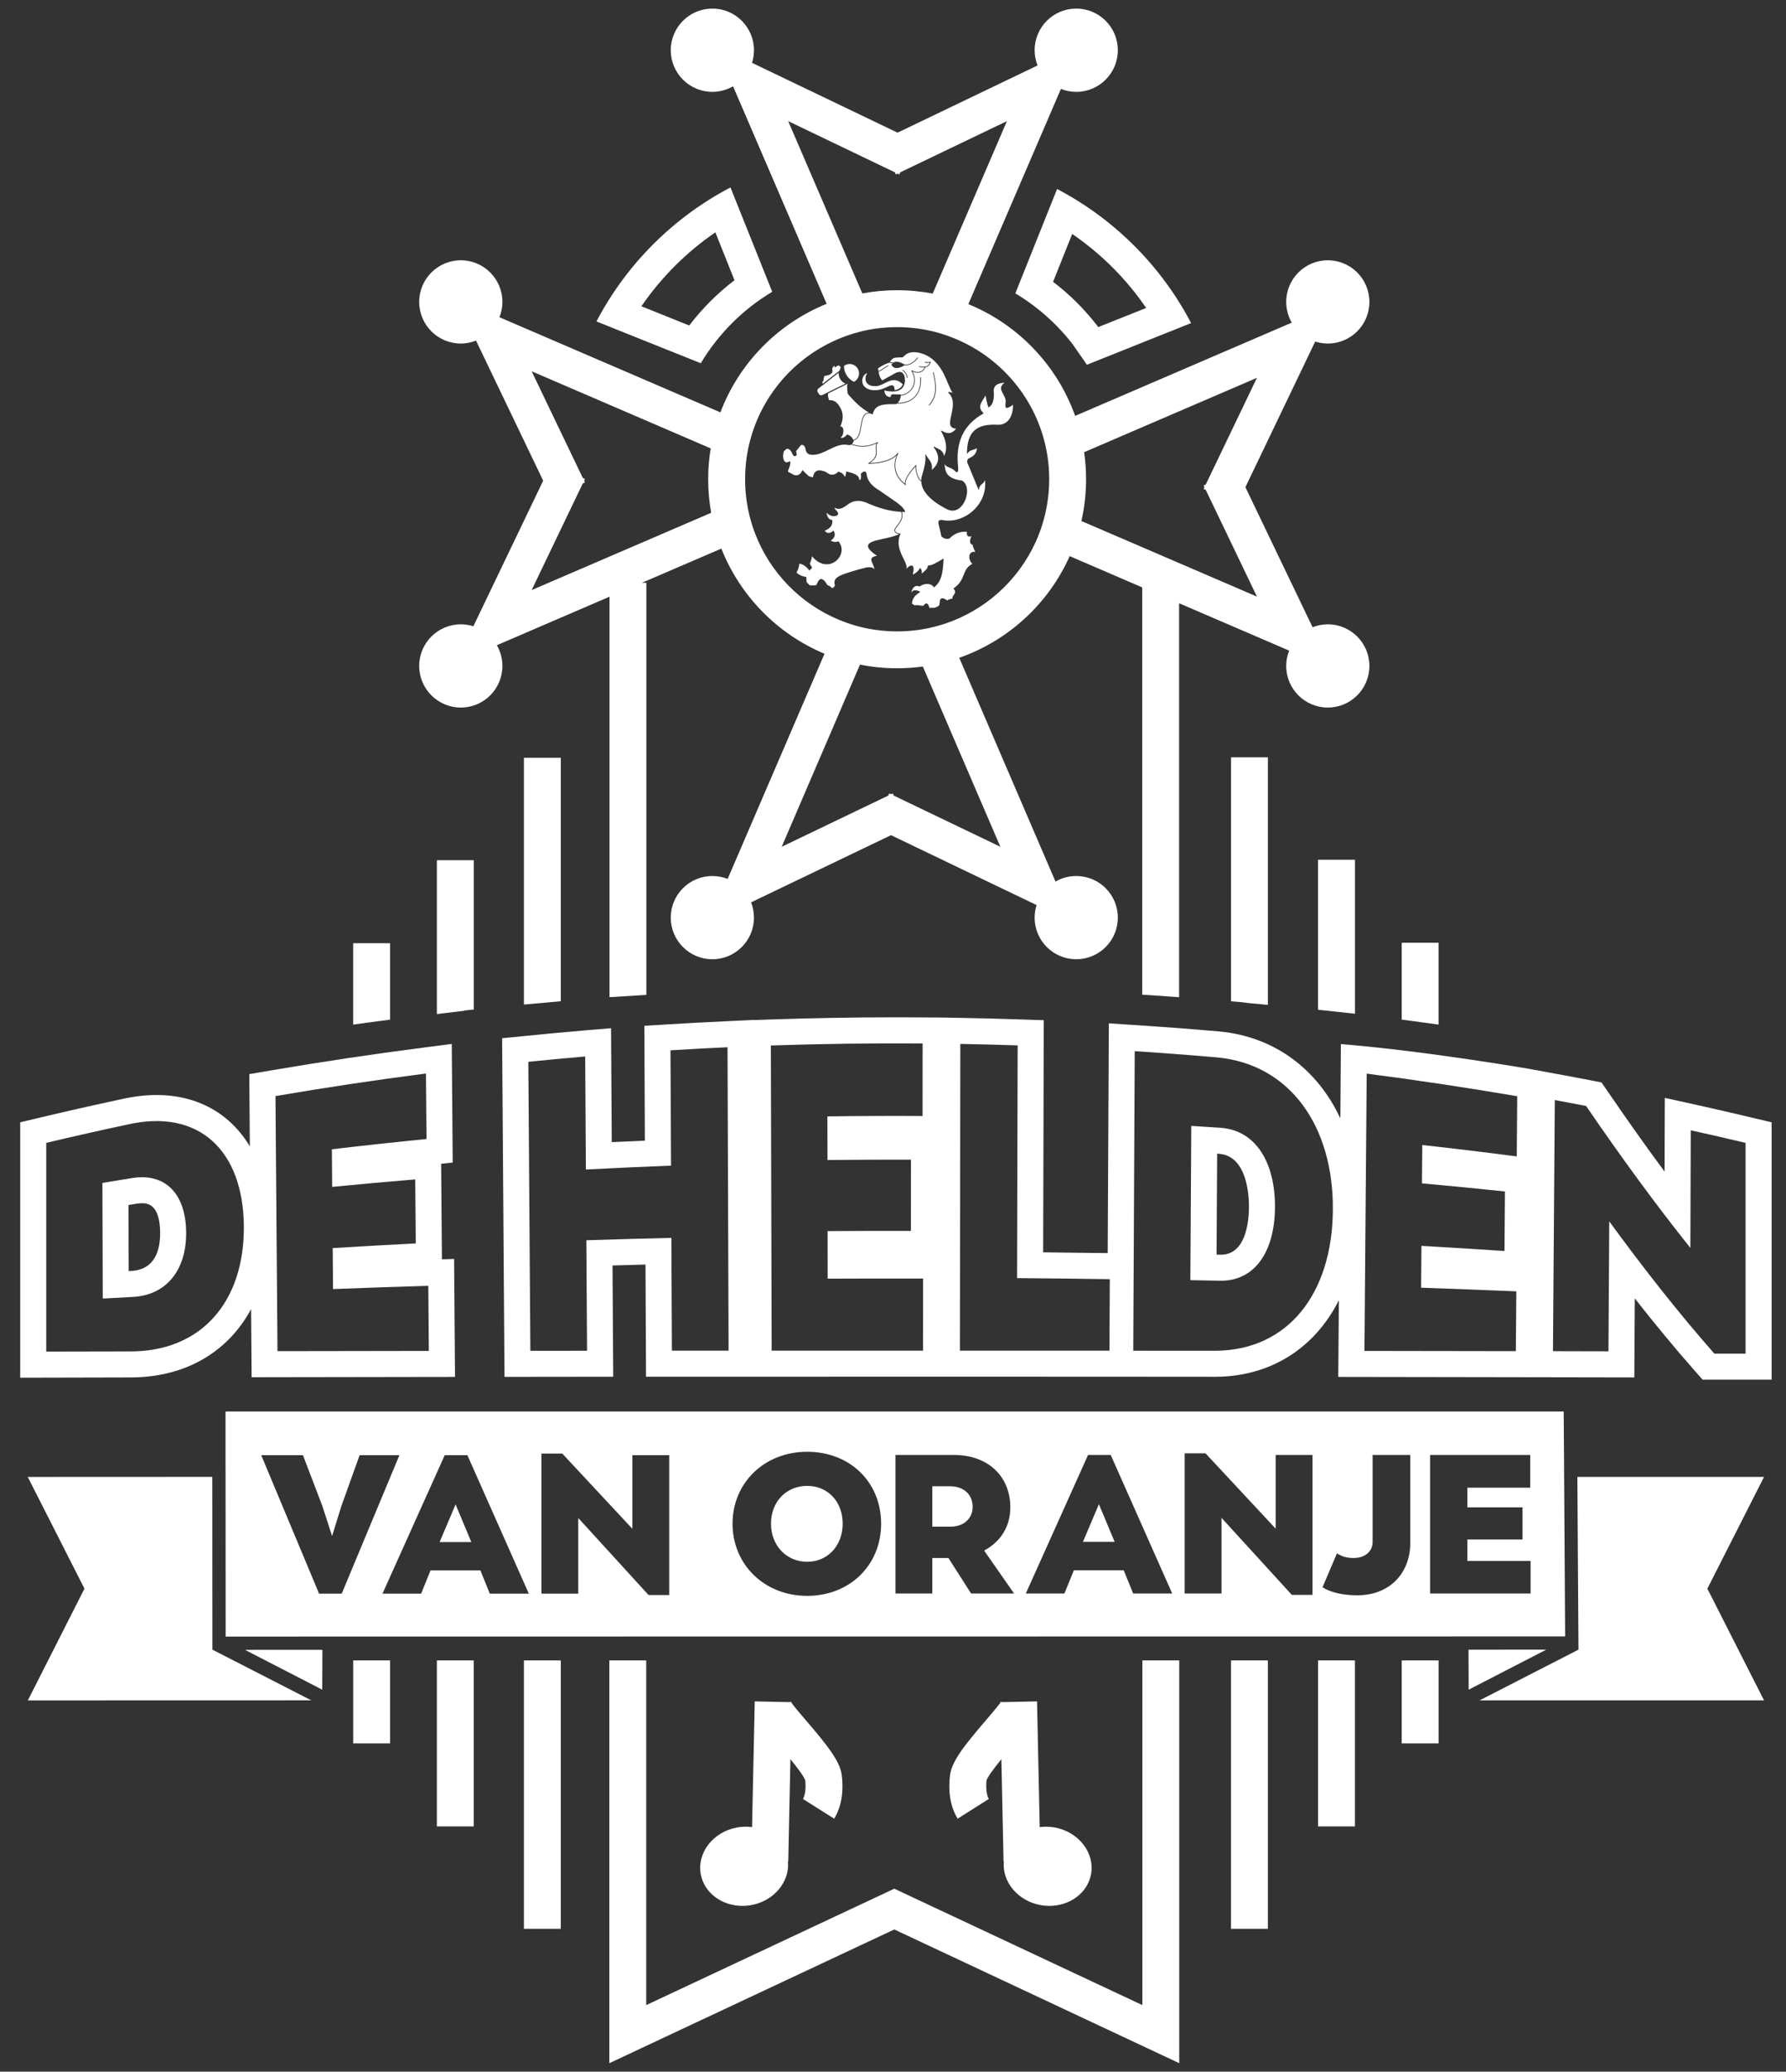 <?xml version="1.0" encoding="UTF-8"?> <svg xmlns="http://www.w3.org/2000/svg" xmlns:xlink="http://www.w3.org/1999/xlink" width="69px" height="80px" viewBox="0 0 69 80" version="1.1"><rect x="0" y="0" width="69" height="80" fill="#333333" stroke="none"/><!-- Generator: Sketch 42 (36781) - http://www.bohemiancoding.com/sketch --><title>Page 1</title><desc>Created with Sketch.</desc><defs><polygon id="path-1" points="0 85.929 73.224 85.929 73.224 0.069 0 0.069"></polygon></defs><g id="Page-1" stroke="none" stroke-width="1" fill="none" fill-rule="evenodd"><g id="Artboard" transform="translate(-35, -10)"><g id="Page-1" transform="translate(33, 7)"><polygon id="Fill-1" fill="#FFFFFF" points="70.152 60.032 62.94 60.032 62.975 65.558 62.978 66.064 62.978 66.064 62.983 66.703 59.159 68.663 70.152 68.663 67.962 64.347"></polygon><polygon id="Fill-2" fill="#FFFFFF" points="10.206 66.711 10.205 66.061 10.205 65.561 10.202 60.031 3.072 60.034 5.263 64.347 3.075 68.664 14.027 68.661 10.221 66.711"></polygon><polygon id="Fill-3" fill="#FFFFFF" points="58.734 66.704 58.74 68.249 61.738 66.703"></polygon><polygon id="Fill-4" fill="#FFFFFF" points="14.449 68.249 14.456 66.71 11.465 66.711"></polygon><g id="Group-92" transform="translate(0, 0.003)"><path d="M19.601,61.092 L20.209,62.545 L18.984,62.545 L19.601,61.092 Z M19.601,61.092 L20.209,62.545 L18.984,62.545 L19.601,61.092 Z M19.601,61.092 L20.209,62.545 L18.984,62.545 L19.601,61.092 Z M33.185,60.376 C33.978,60.376 34.556,60.978 34.556,61.837 C34.556,62.682 33.978,63.307 33.185,63.307 C32.379,63.307 31.786,62.675 31.786,61.837 C31.786,60.984 32.379,60.376 33.185,60.376 Z M38.703,60.391 C39.267,60.391 39.578,60.741 39.578,61.19 C39.578,61.616 39.251,61.951 38.725,61.951 L38.018,61.951 L38.018,60.391 L38.703,60.391 Z M38.703,60.391 C39.267,60.391 39.578,60.741 39.578,61.19 C39.578,61.616 39.251,61.951 38.725,61.951 L38.018,61.951 L38.018,60.391 L38.703,60.391 Z M33.185,60.376 C33.978,60.376 34.556,60.978 34.556,61.837 C34.556,62.682 33.978,63.307 33.185,63.307 C32.379,63.307 31.786,62.675 31.786,61.837 C31.786,60.984 32.379,60.376 33.185,60.376 Z M19.601,61.092 L20.209,62.545 L18.984,62.545 L19.601,61.092 Z M19.601,61.092 L20.209,62.545 L18.984,62.545 L19.601,61.092 Z M33.185,60.376 C33.978,60.376 34.556,60.978 34.556,61.837 C34.556,62.682 33.978,63.307 33.185,63.307 C32.379,63.307 31.786,62.675 31.786,61.837 C31.786,60.984 32.379,60.376 33.185,60.376 Z M38.703,60.391 C39.267,60.391 39.578,60.741 39.578,61.19 C39.578,61.616 39.251,61.951 38.725,61.951 L38.018,61.951 L38.018,60.391 L38.703,60.391 Z M44.455,61.083 L45.063,62.538 L43.838,62.538 L44.455,61.083 Z M44.455,61.083 L45.063,62.538 L43.838,62.538 L44.455,61.083 Z M38.703,60.391 C39.267,60.391 39.578,60.741 39.578,61.19 C39.578,61.616 39.251,61.951 38.725,61.951 L38.018,61.951 L38.018,60.391 L38.703,60.391 Z M33.185,60.376 C33.978,60.376 34.556,60.978 34.556,61.837 C34.556,62.682 33.978,63.307 33.185,63.307 C32.379,63.307 31.786,62.675 31.786,61.837 C31.786,60.984 32.379,60.376 33.185,60.376 Z M19.601,61.092 L20.209,62.545 L18.984,62.545 L19.601,61.092 Z M18.984,62.545 L19.601,61.092 L20.209,62.545 L18.984,62.545 Z M33.185,60.376 C33.978,60.376 34.556,60.978 34.556,61.837 C34.556,62.682 33.978,63.307 33.185,63.307 C32.379,63.307 31.786,62.675 31.786,61.837 C31.786,60.984 32.379,60.376 33.185,60.376 Z M38.703,60.391 C39.267,60.391 39.578,60.741 39.578,61.19 C39.578,61.616 39.251,61.951 38.725,61.951 L38.018,61.951 L38.018,60.391 L38.703,60.391 Z M43.838,62.538 L44.455,61.083 L45.063,62.538 L43.838,62.538 Z M61.133,64.532 L61.133,63.275 L58.689,63.275 L58.689,62.446 L60.821,62.446 L60.821,61.205 L58.689,61.205 L58.689,60.445 L61.118,60.445 L61.118,59.181 L57.25,59.181 L57.25,64.532 L61.133,64.532 Z M56.484,62.583 L56.484,59.181 L55.029,59.181 L55.029,62.545 C55.029,62.88 54.771,63.161 54.284,63.161 C54.002,63.161 53.811,63.086 53.652,62.979 L53.095,64.289 C53.104,64.296 53.508,64.601 54.443,64.601 C55.691,64.601 56.484,63.741 56.484,62.583 Z M52.708,64.586 L52.708,59.181 L51.284,59.181 L51.284,62.028 L48.574,59.119 L47.768,59.119 L47.768,64.532 L49.191,64.532 L49.191,61.609 L51.909,64.586 L52.708,64.586 Z M45.779,64.532 L47.287,64.532 L44.911,59.181 L44.036,59.181 L41.631,64.532 L43.123,64.532 L43.488,63.634 L45.413,63.634 L45.779,64.532 Z M39.518,64.532 L41.177,64.532 L40.021,62.873 C40.652,62.538 41.033,61.951 41.033,61.205 C41.033,60.048 40.218,59.181 38.841,59.181 L36.595,59.181 L36.595,64.532 L38.018,64.532 L38.018,63.161 L38.641,63.161 L39.518,64.532 Z M33.185,64.623 C34.831,64.623 36.041,63.436 36.041,61.837 C36.041,60.224 34.831,59.059 33.185,59.059 C31.526,59.059 30.301,60.262 30.301,61.837 C30.301,63.406 31.526,64.623 33.185,64.623 Z M27.854,64.591 L27.854,59.19 L26.431,59.19 L26.431,62.033 L23.723,59.128 L22.917,59.128 L22.917,64.537 L24.34,64.537 L24.34,61.616 L27.057,64.591 L27.854,64.591 Z M20.923,64.537 L22.43,64.537 L20.057,59.19 L19.182,59.19 L16.777,64.537 L18.269,64.537 L18.634,63.639 L20.559,63.639 L20.923,64.537 Z M14.327,64.537 L15.202,64.537 L17.431,59.19 L15.894,59.19 L15.187,61.159 L14.83,62.315 L14.456,61.159 L13.704,59.19 L12.092,59.19 L14.327,64.537 Z M62.462,65.358 L62.468,66.189 L58.175,66.189 L15.073,66.194 L14.458,66.194 L10.885,66.196 L10.717,66.196 L10.717,65.362 L10.714,60.029 L10.714,59.773 L10.712,59.516 L10.712,57.504 L62.411,57.504 L62.425,59.516 L62.426,59.773 L62.428,60.029 L62.462,65.358 Z M19.601,61.092 L20.209,62.545 L18.984,62.545 L19.601,61.092 Z M33.185,60.376 C33.978,60.376 34.556,60.978 34.556,61.837 C34.556,62.682 33.978,63.307 33.185,63.307 C32.379,63.307 31.786,62.675 31.786,61.837 C31.786,60.984 32.379,60.376 33.185,60.376 Z M38.703,60.391 C39.267,60.391 39.578,60.741 39.578,61.19 C39.578,61.616 39.251,61.951 38.725,61.951 L38.018,61.951 L38.018,60.391 L38.703,60.391 Z M44.455,61.083 L45.063,62.538 L43.838,62.538 L44.455,61.083 Z M44.455,61.083 L45.063,62.538 L43.838,62.538 L44.455,61.083 Z M38.703,60.391 C39.267,60.391 39.578,60.741 39.578,61.19 C39.578,61.616 39.251,61.951 38.725,61.951 L38.018,61.951 L38.018,60.391 L38.703,60.391 Z M33.185,60.376 C33.978,60.376 34.556,60.978 34.556,61.837 C34.556,62.682 33.978,63.307 33.185,63.307 C32.379,63.307 31.786,62.675 31.786,61.837 C31.786,60.984 32.379,60.376 33.185,60.376 Z M19.601,61.092 L20.209,62.545 L18.984,62.545 L19.601,61.092 Z M19.601,61.092 L20.209,62.545 L18.984,62.545 L19.601,61.092 Z M33.185,60.376 C33.978,60.376 34.556,60.978 34.556,61.837 C34.556,62.682 33.978,63.307 33.185,63.307 C32.379,63.307 31.786,62.675 31.786,61.837 C31.786,60.984 32.379,60.376 33.185,60.376 Z M38.703,60.391 C39.267,60.391 39.578,60.741 39.578,61.19 C39.578,61.616 39.251,61.951 38.725,61.951 L38.018,61.951 L38.018,60.391 L38.703,60.391 Z M44.455,61.083 L45.063,62.538 L43.838,62.538 L44.455,61.083 Z M44.455,61.083 L45.063,62.538 L43.838,62.538 L44.455,61.083 Z M38.703,60.391 C39.267,60.391 39.578,60.741 39.578,61.19 C39.578,61.616 39.251,61.951 38.725,61.951 L38.018,61.951 L38.018,60.391 L38.703,60.391 Z M33.185,60.376 C33.978,60.376 34.556,60.978 34.556,61.837 C34.556,62.682 33.978,63.307 33.185,63.307 C32.379,63.307 31.786,62.675 31.786,61.837 C31.786,60.984 32.379,60.376 33.185,60.376 Z M19.601,61.092 L20.209,62.545 L18.984,62.545 L19.601,61.092 Z M19.601,61.092 L20.209,62.545 L18.984,62.545 L19.601,61.092 Z M33.185,60.376 C33.978,60.376 34.556,60.978 34.556,61.837 C34.556,62.682 33.978,63.307 33.185,63.307 C32.379,63.307 31.786,62.675 31.786,61.837 C31.786,60.984 32.379,60.376 33.185,60.376 Z M33.185,60.376 C33.978,60.376 34.556,60.978 34.556,61.837 C34.556,62.682 33.978,63.307 33.185,63.307 C32.379,63.307 31.786,62.675 31.786,61.837 C31.786,60.984 32.379,60.376 33.185,60.376 Z M19.601,61.092 L20.209,62.545 L18.984,62.545 L19.601,61.092 Z M19.601,61.092 L20.209,62.545 L18.984,62.545 L19.601,61.092 Z M19.601,61.092 L20.209,62.545 L18.984,62.545 L19.601,61.092 Z" id="Fill-5" fill="#FFFFFF"></path><path d="M7.049,52.077 C7.024,52.079 6.997,52.081 6.972,52.082 L6.963,49.53 C7.059,49.515 7.153,49.498 7.248,49.483 C7.334,49.47 7.413,49.461 7.486,49.461 C7.657,49.461 8.18,49.461 8.187,50.598 C8.192,51.25 7.999,52.035 7.049,52.077 L7.049,52.077 Z M7.081,48.493 C6.705,48.553 6.33,48.615 5.956,48.677 C5.96,50.165 5.965,51.653 5.97,53.142 C6.347,53.121 6.724,53.101 7.103,53.081 C8.44,53.023 9.202,52.029 9.192,50.591 C9.182,49.128 8.413,48.267 7.081,48.493 L7.081,48.493 Z M7.049,52.077 C7.024,52.079 6.997,52.081 6.972,52.082 L6.963,49.53 C7.059,49.515 7.153,49.498 7.248,49.483 C7.334,49.47 7.413,49.461 7.486,49.461 C7.657,49.461 8.18,49.461 8.187,50.598 C8.192,51.25 7.999,52.035 7.049,52.077 L7.049,52.077 Z M7.081,48.493 C6.705,48.553 6.33,48.615 5.956,48.677 C5.96,50.165 5.965,51.653 5.97,53.142 C6.347,53.121 6.724,53.101 7.103,53.081 C8.44,53.023 9.202,52.029 9.192,50.591 C9.182,49.128 8.413,48.267 7.081,48.493 L7.081,48.493 Z M7.049,52.077 C7.024,52.079 6.997,52.081 6.972,52.082 L6.963,49.53 C7.059,49.515 7.153,49.498 7.248,49.483 C7.334,49.47 7.413,49.461 7.486,49.461 C7.657,49.461 8.18,49.461 8.187,50.598 C8.192,51.25 7.999,52.035 7.049,52.077 L7.049,52.077 Z M7.081,48.493 C6.705,48.553 6.33,48.615 5.956,48.677 C5.96,50.165 5.965,51.653 5.97,53.142 C6.347,53.121 6.724,53.101 7.103,53.081 C8.44,53.023 9.202,52.029 9.192,50.591 C9.182,49.128 8.413,48.267 7.081,48.493 L7.081,48.493 Z M7.049,52.077 C7.024,52.079 6.997,52.081 6.972,52.082 L6.963,49.53 C7.059,49.515 7.153,49.498 7.248,49.483 C7.334,49.47 7.413,49.461 7.486,49.461 C7.657,49.461 8.18,49.461 8.187,50.598 C8.192,51.25 7.999,52.035 7.049,52.077 L7.049,52.077 Z M7.081,48.493 C6.705,48.553 6.33,48.615 5.956,48.677 C5.96,50.165 5.965,51.653 5.97,53.142 C6.347,53.121 6.724,53.101 7.103,53.081 C8.44,53.023 9.202,52.029 9.192,50.591 C9.182,49.128 8.413,48.267 7.081,48.493 L7.081,48.493 Z M7.049,52.077 C7.024,52.079 6.997,52.081 6.972,52.082 L6.963,49.53 C7.059,49.515 7.153,49.498 7.248,49.483 C7.334,49.47 7.413,49.461 7.486,49.461 C7.657,49.461 8.18,49.461 8.187,50.598 C8.192,51.25 7.999,52.035 7.049,52.077 L7.049,52.077 Z M7.081,48.493 C6.705,48.553 6.33,48.615 5.956,48.677 C5.96,50.165 5.965,51.653 5.97,53.142 C6.347,53.121 6.724,53.101 7.103,53.081 C8.44,53.023 9.202,52.029 9.192,50.591 C9.182,49.128 8.413,48.267 7.081,48.493 L7.081,48.493 Z M7.049,52.077 C7.024,52.079 6.997,52.081 6.972,52.082 L6.963,49.53 C7.059,49.515 7.153,49.498 7.248,49.483 C7.334,49.47 7.413,49.461 7.486,49.461 C7.657,49.461 8.18,49.461 8.187,50.598 C8.192,51.25 7.999,52.035 7.049,52.077 L7.049,52.077 Z M7.081,48.493 C6.705,48.553 6.33,48.615 5.956,48.677 C5.96,50.165 5.965,51.653 5.97,53.142 C6.347,53.121 6.724,53.101 7.103,53.081 C8.44,53.023 9.202,52.029 9.192,50.591 C9.182,49.128 8.413,48.267 7.081,48.493 L7.081,48.493 Z M7.049,52.077 C7.024,52.079 6.997,52.081 6.972,52.082 L6.963,49.53 C7.059,49.515 7.153,49.498 7.248,49.483 C7.334,49.47 7.413,49.461 7.486,49.461 C7.657,49.461 8.18,49.461 8.187,50.598 C8.192,51.25 7.999,52.035 7.049,52.077 L7.049,52.077 Z M7.081,48.493 C6.705,48.553 6.33,48.615 5.956,48.677 C5.96,50.165 5.965,51.653 5.97,53.142 C6.347,53.121 6.724,53.101 7.103,53.081 C8.44,53.023 9.202,52.029 9.192,50.591 C9.182,49.128 8.413,48.267 7.081,48.493 L7.081,48.493 Z M12.72,55.173 C12.693,51.89 12.668,48.607 12.643,45.324 C14.575,44.992 16.514,44.702 18.456,44.452 C18.463,45.295 18.471,46.138 18.478,46.981 C17.258,47.102 16.04,47.234 14.821,47.378 C14.826,47.863 14.83,48.345 14.833,48.83 C15.902,48.726 16.972,48.63 18.042,48.541 C18.049,49.364 18.056,50.189 18.062,51.012 C16.992,51.067 15.922,51.129 14.853,51.194 C14.858,51.72 14.862,52.248 14.867,52.776 C16.092,52.729 17.318,52.687 18.547,52.649 C18.553,53.487 18.56,54.325 18.567,55.164 C16.618,55.166 14.669,55.169 12.72,55.173 L12.72,55.173 Z M6.974,55.183 C5.911,55.186 4.849,55.188 3.786,55.189 L3.786,47.13 C4.834,46.881 5.884,46.644 6.937,46.42 C9.693,45.796 11.399,47.432 11.421,50.353 C11.443,53.277 9.762,55.216 6.974,55.183 L6.974,55.183 Z M19.544,51.612 L19.073,51.627 L19.043,47.936 L19.49,47.891 L19.453,43.309 L18.329,43.455 C16.38,43.705 14.409,44.002 12.472,44.332 L11.631,44.476 L11.652,47.266 C10.902,46.011 9.643,45.282 8.049,45.282 C7.622,45.282 7.173,45.335 6.726,45.436 C5.671,45.662 4.604,45.902 3.555,46.152 L2.781,46.336 L2.781,56.198 L7.042,56.188 C8.571,56.188 9.884,55.679 10.845,54.712 C11.183,54.37 11.468,53.981 11.701,53.55 L11.721,56.18 L19.579,56.168 L19.544,51.612 Z M7.049,52.077 C7.024,52.079 6.997,52.081 6.972,52.082 L6.963,49.53 C7.059,49.515 7.153,49.498 7.248,49.483 C7.334,49.47 7.413,49.461 7.486,49.461 C7.657,49.461 8.18,49.461 8.187,50.598 C8.192,51.25 7.999,52.035 7.049,52.077 L7.049,52.077 Z M7.081,48.493 C6.705,48.553 6.33,48.615 5.956,48.677 C5.96,50.165 5.965,51.653 5.97,53.142 C6.347,53.121 6.724,53.101 7.103,53.081 C8.44,53.023 9.202,52.029 9.192,50.591 C9.182,49.128 8.413,48.267 7.081,48.493 L7.081,48.493 Z M7.049,52.077 C7.024,52.079 6.997,52.081 6.972,52.082 L6.963,49.53 C7.059,49.515 7.153,49.498 7.248,49.483 C7.334,49.47 7.413,49.461 7.486,49.461 C7.657,49.461 8.18,49.461 8.187,50.598 C8.192,51.25 7.999,52.035 7.049,52.077 L7.049,52.077 Z M7.081,48.493 C6.705,48.553 6.33,48.615 5.956,48.677 C5.96,50.165 5.965,51.653 5.97,53.142 C6.347,53.121 6.724,53.101 7.103,53.081 C8.44,53.023 9.202,52.029 9.192,50.591 C9.182,49.128 8.413,48.267 7.081,48.493 L7.081,48.493 Z M7.049,52.077 C7.024,52.079 6.997,52.081 6.972,52.082 L6.963,49.53 C7.059,49.515 7.153,49.498 7.248,49.483 C7.334,49.47 7.413,49.461 7.486,49.461 C7.657,49.461 8.18,49.461 8.187,50.598 C8.192,51.25 7.999,52.035 7.049,52.077 L7.049,52.077 Z M7.081,48.493 C6.705,48.553 6.33,48.615 5.956,48.677 C5.96,50.165 5.965,51.653 5.97,53.142 C6.347,53.121 6.724,53.101 7.103,53.081 C8.44,53.023 9.202,52.029 9.192,50.591 C9.182,49.128 8.413,48.267 7.081,48.493 L7.081,48.493 Z M7.049,52.077 C7.024,52.079 6.997,52.081 6.972,52.082 L6.963,49.53 C7.059,49.515 7.153,49.498 7.248,49.483 C7.334,49.47 7.413,49.461 7.486,49.461 C7.657,49.461 8.18,49.461 8.187,50.598 C8.192,51.25 7.999,52.035 7.049,52.077 L7.049,52.077 Z M7.081,48.493 C6.705,48.553 6.33,48.615 5.956,48.677 C5.96,50.165 5.965,51.653 5.97,53.142 C6.347,53.121 6.724,53.101 7.103,53.081 C8.44,53.023 9.202,52.029 9.192,50.591 C9.182,49.128 8.413,48.267 7.081,48.493 L7.081,48.493 Z M7.049,52.077 C7.024,52.079 6.997,52.081 6.972,52.082 L6.963,49.53 C7.059,49.515 7.153,49.498 7.248,49.483 C7.334,49.47 7.413,49.461 7.486,49.461 C7.657,49.461 8.18,49.461 8.187,50.598 C8.192,51.25 7.999,52.035 7.049,52.077 L7.049,52.077 Z M7.081,48.493 C6.705,48.553 6.33,48.615 5.956,48.677 C5.96,50.165 5.965,51.653 5.97,53.142 C6.347,53.121 6.724,53.101 7.103,53.081 C8.44,53.023 9.202,52.029 9.192,50.591 C9.182,49.128 8.413,48.267 7.081,48.493 L7.081,48.493 Z M7.049,52.077 C7.024,52.079 6.997,52.081 6.972,52.082 L6.963,49.53 C7.059,49.515 7.153,49.498 7.248,49.483 C7.334,49.47 7.413,49.461 7.486,49.461 C7.657,49.461 8.18,49.461 8.187,50.598 C8.192,51.25 7.999,52.035 7.049,52.077 L7.049,52.077 Z M7.081,48.493 C6.705,48.553 6.33,48.615 5.956,48.677 C5.96,50.165 5.965,51.653 5.97,53.142 C6.347,53.121 6.724,53.101 7.103,53.081 C8.44,53.023 9.202,52.029 9.192,50.591 C9.182,49.128 8.413,48.267 7.081,48.493 L7.081,48.493 Z M7.049,52.077 C7.024,52.079 6.997,52.081 6.972,52.082 L6.963,49.53 C7.059,49.515 7.153,49.498 7.248,49.483 C7.334,49.47 7.413,49.461 7.486,49.461 C7.657,49.461 8.18,49.461 8.187,50.598 C8.192,51.25 7.999,52.035 7.049,52.077 L7.049,52.077 Z M7.081,48.493 C6.705,48.553 6.33,48.615 5.956,48.677 C5.96,50.165 5.965,51.653 5.97,53.142 C6.347,53.121 6.724,53.101 7.103,53.081 C8.44,53.023 9.202,52.029 9.192,50.591 C9.182,49.128 8.413,48.267 7.081,48.493 L7.081,48.493 Z M7.049,52.077 C7.024,52.079 6.997,52.081 6.972,52.082 L6.963,49.53 C7.059,49.515 7.153,49.498 7.248,49.483 C7.334,49.47 7.413,49.461 7.486,49.461 C7.657,49.461 8.18,49.461 8.187,50.598 C8.192,51.25 7.999,52.035 7.049,52.077 L7.049,52.077 Z M7.081,48.493 C6.705,48.553 6.33,48.615 5.956,48.677 C5.96,50.165 5.965,51.653 5.97,53.142 C6.347,53.121 6.724,53.101 7.103,53.081 C8.44,53.023 9.202,52.029 9.192,50.591 C9.182,49.128 8.413,48.267 7.081,48.493 L7.081,48.493 Z" id="Fill-7" fill="#FFFFFF"></path><path d="M49.167,51.449 C49.167,51.449 49.048,51.447 49,51.446 L49.023,47.546 C49.045,47.548 49.067,47.549 49.09,47.551 C50.181,47.63 50.255,49.155 50.252,49.621 C50.247,50.17 50.134,51.449 49.167,51.449 L49.167,51.449 Z M49.162,46.549 C48.784,46.522 48.403,46.499 48.024,46.475 C48.011,48.459 47.999,50.445 47.988,52.431 C48.366,52.438 48.745,52.446 49.124,52.454 C50.466,52.48 51.244,51.347 51.257,49.627 C51.269,47.879 50.508,46.644 49.162,46.549 L49.162,46.549 Z M49.167,51.449 C49.167,51.449 49.048,51.447 49,51.446 L49.023,47.546 C49.045,47.548 49.067,47.549 49.09,47.551 C50.181,47.63 50.255,49.155 50.252,49.621 C50.247,50.17 50.134,51.449 49.167,51.449 L49.167,51.449 Z M49.162,46.549 C48.784,46.522 48.403,46.499 48.024,46.475 C48.011,48.459 47.999,50.445 47.988,52.431 C48.366,52.438 48.745,52.446 49.124,52.454 C50.466,52.48 51.244,51.347 51.257,49.627 C51.269,47.879 50.508,46.644 49.162,46.549 L49.162,46.549 Z M49.167,51.449 C49.167,51.449 49.048,51.447 49,51.446 L49.023,47.546 C49.045,47.548 49.067,47.549 49.09,47.551 C50.181,47.63 50.255,49.155 50.252,49.621 C50.247,50.17 50.134,51.449 49.167,51.449 L49.167,51.449 Z M49.162,46.549 C48.784,46.522 48.403,46.499 48.024,46.475 C48.011,48.459 47.999,50.445 47.988,52.431 C48.366,52.438 48.745,52.446 49.124,52.454 C50.466,52.48 51.244,51.347 51.257,49.627 C51.269,47.879 50.508,46.644 49.162,46.549 L49.162,46.549 Z M69.438,55.27 L68.233,55.27 C66.872,53.725 65.52,52.01 64.171,50.16 C64.161,51.833 64.151,53.505 64.141,55.179 C63.427,55.178 62.711,55.176 61.997,55.174 C62.021,51.942 62.044,48.709 62.068,45.476 C62.47,45.55 62.872,45.627 63.276,45.704 C64.615,47.662 65.957,49.5 67.306,51.187 C67.311,49.674 67.315,48.159 67.32,46.644 C68.027,46.8 68.732,46.963 69.438,47.13 L69.438,55.27 Z M60.598,47.653 C59.383,47.494 58.166,47.347 56.948,47.213 C56.943,47.705 56.94,48.2 56.936,48.694 C58.006,48.789 59.075,48.895 60.142,49.007 C60.136,49.773 60.129,50.539 60.124,51.306 C59.055,51.234 57.985,51.169 56.916,51.107 C56.911,51.647 56.906,52.185 56.903,52.723 C58.13,52.766 59.355,52.813 60.581,52.863 C60.575,53.633 60.57,54.403 60.563,55.173 C58.614,55.169 56.665,55.166 54.714,55.164 C54.744,51.595 54.773,48.025 54.801,44.456 C56.744,44.707 58.683,44.999 60.616,45.329 C60.612,46.105 60.605,46.879 60.598,47.653 L60.598,47.653 Z M48.97,55.158 C47.907,55.158 46.845,55.156 45.782,55.156 C45.801,51.3 45.821,47.444 45.839,43.588 C46.908,43.658 47.976,43.739 49.042,43.832 C51.839,44.102 53.521,46.49 53.494,49.723 C53.469,52.961 51.755,55.137 48.97,55.158 L48.97,55.158 Z M44.862,55.154 C42.937,55.154 41.011,55.153 39.084,55.153 C39.089,51.204 39.096,47.258 39.101,43.309 C39.84,43.323 40.579,43.341 41.316,43.366 C41.309,46.361 41.301,49.358 41.293,52.352 C42.488,52.362 43.681,52.376 44.876,52.394 C44.871,53.314 44.867,54.234 44.862,55.154 L44.862,55.154 Z M37.661,55.153 L31.812,55.153 C31.803,51.226 31.791,47.298 31.781,43.37 C33.735,43.304 35.69,43.278 37.644,43.291 C37.644,44.226 37.644,45.16 37.643,46.093 C36.418,46.086 35.193,46.091 33.966,46.108 C33.968,46.669 33.968,47.231 33.969,47.792 C35.044,47.781 36.118,47.776 37.194,47.779 C37.192,48.696 37.192,49.612 37.192,50.529 C36.119,50.527 35.045,50.531 33.973,50.537 C33.974,51.149 33.974,51.762 33.976,52.374 C35.204,52.369 36.433,52.367 37.663,52.369 C37.661,53.297 37.661,54.224 37.661,55.153 L37.661,55.153 Z M27.958,55.154 C27.951,53.703 27.945,52.25 27.938,50.799 C26.842,50.824 25.748,50.856 24.653,50.891 C24.662,52.314 24.67,53.735 24.68,55.158 C23.95,55.158 23.219,55.159 22.49,55.159 C22.463,51.439 22.436,47.719 22.411,44 C23.144,43.926 23.876,43.857 24.608,43.795 C24.618,45.25 24.627,46.705 24.635,48.159 C25.731,48.102 26.829,48.052 27.925,48.01 C27.918,46.525 27.911,45.041 27.903,43.556 C28.637,43.511 29.371,43.47 30.107,43.437 C30.12,47.343 30.135,51.248 30.148,55.154 L27.958,55.154 Z M69.669,46.152 C68.962,45.984 68.243,45.818 67.538,45.662 L66.318,45.393 L66.309,48.24 C65.595,47.275 64.865,46.246 64.106,45.136 L63.871,44.796 L63.465,44.717 C63.062,44.638 62.656,44.563 62.25,44.488 L61.071,44.271 C61.071,44.271 57.131,43.588 53.804,43.315 L53.783,46.185 C52.896,44.285 51.245,43.035 49.13,42.83 C48.055,42.736 46.97,42.654 45.905,42.584 L44.839,42.515 L44.795,51.387 C43.964,51.375 43.133,51.365 42.301,51.357 L42.325,42.393 L41.35,42.361 C40.602,42.336 39.851,42.317 39.119,42.304 L38.652,42.296 L38.652,42.294 L38.39,42.292 L38.097,42.287 L38.097,42.289 L37.653,42.286 C37.306,42.284 36.959,42.282 36.612,42.282 C34.998,42.282 33.361,42.311 31.747,42.366 L31.107,42.388 L31.107,42.384 L30.892,42.394 L30.772,42.398 L30.772,42.399 L30.06,42.433 C29.321,42.467 28.575,42.507 27.842,42.552 L26.894,42.609 L26.914,47.045 C26.488,47.063 26.061,47.082 25.634,47.102 L25.607,42.703 L24.523,42.793 C23.795,42.855 23.051,42.924 22.311,43 L21.399,43.09 L21.491,56.166 L25.691,56.161 L25.664,51.865 C26.088,51.853 26.514,51.841 26.938,51.829 L26.958,56.161 L30.872,56.16 L38.569,56.158 L45.033,56.16 L48.973,56.163 L48.976,56.163 C51.115,56.148 52.802,55.04 53.726,53.207 L53.702,56.168 L61.27,56.18 L65.14,56.187 L65.158,53.136 C65.946,54.14 66.713,55.067 67.479,55.935 L67.779,56.275 L70.444,56.275 L70.444,46.336 L69.669,46.152 Z M49.167,51.449 C49.167,51.449 49.048,51.447 49,51.446 L49.023,47.546 C49.045,47.548 49.067,47.549 49.09,47.551 C50.181,47.63 50.255,49.155 50.252,49.621 C50.247,50.17 50.134,51.449 49.167,51.449 L49.167,51.449 Z M49.162,46.549 C48.784,46.522 48.403,46.499 48.024,46.475 C48.011,48.459 47.999,50.445 47.988,52.431 C48.366,52.438 48.745,52.446 49.124,52.454 C50.466,52.48 51.244,51.347 51.257,49.627 C51.269,47.879 50.508,46.644 49.162,46.549 L49.162,46.549 Z M49.167,51.449 C49.167,51.449 49.048,51.447 49,51.446 L49.023,47.546 C49.045,47.548 49.067,47.549 49.09,47.551 C50.181,47.63 50.255,49.155 50.252,49.621 C50.247,50.17 50.134,51.449 49.167,51.449 L49.167,51.449 Z M49.162,46.549 C48.784,46.522 48.403,46.499 48.024,46.475 C48.011,48.459 47.999,50.445 47.988,52.431 C48.366,52.438 48.745,52.446 49.124,52.454 C50.466,52.48 51.244,51.347 51.257,49.627 C51.269,47.879 50.508,46.644 49.162,46.549 L49.162,46.549 Z" id="Fill-9" fill="#FFFFFF"></path><path d="M49.559,41.663 C49.668,41.672 49.777,41.68 49.885,41.69 C50.003,41.7 50.118,41.715 50.232,41.732 C50.492,41.755 50.744,41.779 50.983,41.801 L50.983,32.242 L49.559,32.242 L49.559,41.663 Z" id="Fill-11" fill="#FFFFFF"></path><path d="M52.92,41.99 C53.475,42.047 53.949,42.099 54.347,42.144 L54.347,36.197 L52.92,36.197 L52.92,41.99 Z" id="Fill-13" fill="#FFFFFF"></path><path d="M56.153,39.401 L56.153,42.37 C56.627,42.432 57.102,42.496 57.577,42.563 L57.577,39.401 L56.153,39.401 Z" id="Fill-15" fill="#FFFFFF"></path><path d="M22.241,41.789 C22.715,41.745 23.191,41.702 23.666,41.661 L23.666,32.26 L22.241,32.26 L22.241,41.789 Z" id="Fill-17" fill="#FFFFFF"></path><polygon id="Fill-19" fill="#FFFFFF" points="18.878 42.156 19.927 42.03 19.927 42.02 20.304 41.981 20.304 36.215 18.878 36.215"></polygon><path d="M15.645,42.563 C16.121,42.496 16.597,42.432 17.071,42.372 L17.071,39.419 L15.645,39.419 L15.645,42.563 Z" id="Fill-21" fill="#FFFFFF"></path><path d="M26.779,14.825 C27.549,13.704 28.514,12.739 29.637,11.969 L30.376,13.819 C29.719,14.319 29.129,14.909 28.628,15.566 L26.779,14.825 Z M31.834,14.265 L30.221,10.235 C28.013,11.391 26.201,13.201 25.043,15.41 L29.074,17.024 C29.751,15.892 30.701,14.941 31.834,14.265 L31.834,14.265 Z" id="Fill-23" fill="#FFFFFF"></path><path d="M46.281,14.889 L44.427,15.629 L44.397,15.586 L44.379,15.559 L44.359,15.534 C43.868,14.907 43.308,14.354 42.684,13.88 L43.423,12.031 C44.546,12.801 45.512,13.766 46.281,14.889 L46.281,14.889 Z M41.226,14.326 C42.073,14.832 42.817,15.492 43.423,16.266 L43.916,16.972 C43.94,17.009 43.963,17.045 43.987,17.084 L48.017,15.473 C46.861,13.265 45.047,11.453 42.839,10.295 L41.226,14.326 Z" id="Fill-25" fill="#FFFFFF"></path><path d="M48.584,21.705 L48.501,21.745 L48.532,21.81 L48.501,21.877 L48.584,21.917 L50.56,26.035 L43.778,23.117 C43.897,22.598 43.959,22.058 43.959,21.503 C43.959,21.15 43.934,20.801 43.884,20.459 L50.56,17.587 L48.584,21.705 Z M40.648,35.696 L36.53,33.72 L36.49,33.636 L36.423,33.668 L36.356,33.636 L36.317,33.72 L32.2,35.696 L35.225,28.661 C35.689,28.755 36.168,28.803 36.659,28.803 C36.996,28.803 37.328,28.78 37.653,28.736 L40.648,35.696 Z M22.539,25.784 L24.515,21.666 L24.598,21.626 L24.567,21.559 L24.598,21.492 L24.515,21.452 L22.539,17.334 L29.457,20.312 C29.393,20.701 29.359,21.098 29.359,21.503 C29.359,21.946 29.4,22.378 29.475,22.799 L22.539,25.784 Z M32.451,7.675 L36.569,9.65 L36.609,9.732 L36.676,9.701 L36.743,9.732 L36.783,9.65 L40.901,7.675 L38.035,14.334 C37.589,14.249 37.13,14.204 36.659,14.204 C36.2,14.204 35.751,14.246 35.315,14.328 L32.451,7.675 Z M42.019,23.91 C41.345,25.405 40.065,26.568 38.494,27.086 C38.04,27.235 37.561,27.332 37.063,27.365 C36.931,27.374 36.795,27.379 36.659,27.379 C36.368,27.379 36.083,27.357 35.803,27.317 C35.319,27.246 34.854,27.116 34.417,26.933 C32.936,26.32 31.758,25.117 31.179,23.617 C31.007,23.173 30.888,22.703 30.829,22.216 C30.801,21.981 30.786,21.745 30.786,21.503 C30.786,21.299 30.796,21.096 30.816,20.897 C30.868,20.406 30.978,19.933 31.143,19.486 C31.719,17.914 32.949,16.655 34.501,16.042 C34.942,15.866 35.409,15.742 35.895,15.678 C36.145,15.647 36.399,15.63 36.659,15.63 C36.929,15.63 37.194,15.648 37.454,15.683 C37.94,15.749 38.405,15.874 38.846,16.054 C40.43,16.689 41.675,17.996 42.226,19.621 C42.379,20.074 42.479,20.553 42.518,21.048 C42.528,21.198 42.535,21.349 42.535,21.503 C42.535,21.857 42.503,22.204 42.442,22.541 L42.442,22.542 C42.357,23.02 42.213,23.479 42.019,23.91 L42.019,23.91 Z M52.811,16.187 C52.965,16.236 53.128,16.263 53.298,16.263 C54.186,16.263 54.905,15.543 54.905,14.656 C54.905,13.768 54.186,13.048 53.298,13.048 C52.41,13.048 51.691,13.768 51.691,14.656 C51.691,14.948 51.77,15.22 51.906,15.456 L51.904,15.457 L43.537,19.057 C42.84,17.099 41.326,15.524 39.411,14.742 L42.987,6.431 L42.988,6.43 C43.171,6.503 43.37,6.544 43.579,6.544 C44.467,6.544 45.186,5.824 45.186,4.937 C45.186,4.049 44.467,3.329 43.579,3.329 C42.691,3.329 41.972,4.049 41.972,4.937 C41.972,5.145 42.013,5.343 42.084,5.525 L42.082,5.526 L36.676,8.12 L31.053,5.423 C31.102,5.27 31.129,5.106 31.129,4.937 C31.129,4.049 30.409,3.329 29.522,3.329 C28.634,3.329 27.914,4.049 27.914,4.937 C27.914,5.824 28.634,6.544 29.522,6.544 C29.813,6.544 30.085,6.465 30.321,6.33 L30.321,6.331 L33.936,14.73 C32.051,15.491 30.554,17.017 29.832,18.921 L21.297,15.248 L21.296,15.247 C21.369,15.064 21.41,14.865 21.41,14.656 C21.41,13.768 20.69,13.048 19.803,13.048 C18.915,13.048 18.195,13.768 18.195,14.656 C18.195,15.543 18.915,16.263 19.803,16.263 C20.01,16.263 20.209,16.222 20.391,16.15 L20.392,16.153 L22.985,21.559 L20.288,27.181 C20.135,27.132 19.972,27.106 19.803,27.106 C18.915,27.106 18.195,27.826 18.195,28.713 C18.195,29.601 18.915,30.32 19.803,30.32 C20.69,30.32 21.41,29.601 21.41,28.713 C21.41,28.422 21.331,28.149 21.195,27.913 L25.547,26.04 L25.548,26.04 L25.548,41.502 L25.6,41.497 L25.6,41.502 L26.972,41.415 L26.972,25.502 L26.8,25.502 L29.869,24.181 C30.593,26.013 32.039,27.484 33.854,28.242 L30.112,36.937 C29.93,36.865 29.73,36.825 29.521,36.825 C28.634,36.825 27.914,37.544 27.914,38.432 C27.914,39.32 28.634,40.039 29.521,40.039 C30.409,40.039 31.128,39.32 31.128,38.432 C31.128,38.224 31.088,38.025 31.017,37.842 L36.423,35.248 L42.047,37.947 L42.048,37.947 C41.999,38.099 41.972,38.263 41.972,38.432 C41.972,39.32 42.691,40.039 43.579,40.039 C44.468,40.039 45.186,39.32 45.186,38.432 C45.186,37.544 44.468,36.825 43.579,36.825 C43.288,36.825 43.015,36.902 42.778,37.04 C42.778,37.04 42.778,37.04 42.778,37.04 L39.059,28.398 C40.963,27.734 42.511,26.301 43.326,24.473 L46.128,25.68 L46.128,25.68 L46.128,41.407 L46.467,41.429 C46.819,41.452 47.174,41.477 47.529,41.504 L47.553,41.504 L47.553,26.292 L51.804,28.121 L51.805,28.122 C51.732,28.305 51.691,28.504 51.691,28.713 C51.691,29.601 52.41,30.32 53.298,30.32 C54.186,30.32 54.905,29.601 54.905,28.713 C54.905,27.826 54.186,27.106 53.298,27.106 C53.09,27.106 52.892,27.147 52.71,27.218 L52.709,27.216 L50.114,21.81 L52.811,16.188 L52.811,16.187 Z" id="Fill-27" fill="#FFFFFF"></path><path id="Fill-29" fill="#FFFFFF"></path><polygon id="Fill-31" fill="#FFFFFF" points="35.031 20.001 34.95 20.037 35.031 20.003"></polygon><path d="M40.871,18.743 C40.833,18.721 40.839,18.658 40.847,18.586 C40.853,18.532 40.859,18.471 40.847,18.422 C40.824,18.338 40.785,18.266 40.75,18.203 C40.669,18.055 40.604,17.936 40.809,17.772 C40.804,17.772 40.798,17.773 40.793,17.774 C40.602,17.801 40.422,17.826 40.389,18.06 C40.41,18.31 40.407,18.61 40.199,18.722 L40.185,18.729 L40.18,18.714 C40.133,18.567 40.099,18.42 40.078,18.267 C40.054,18.308 40.031,18.345 40.008,18.382 C39.868,18.603 39.784,18.737 39.991,18.947 L40.004,18.959 L39.989,18.968 C39.226,19.397 38.908,20.072 39.015,21.03 C39.027,21.101 39.024,21.21 38.98,21.229 C38.96,21.239 38.937,21.228 38.913,21.199 C38.813,21.102 38.731,21.071 38.666,21.047 C38.597,21.022 38.541,21.001 38.497,20.916 C38.505,21.235 38.586,21.48 39.163,21.555 L39.167,21.556 C39.413,21.696 39.407,22.091 39.259,22.377 C39.14,22.61 38.905,22.809 38.604,22.67 C37.955,22.347 37.605,21.971 37.591,21.583 C37.538,21.563 37.494,21.493 37.466,21.437 C37.403,21.313 37.355,21.123 37.369,21.007 C37.245,21.144 36.928,21.517 36.991,21.704 L37.004,21.744 L36.97,21.719 C36.581,21.429 36.465,21.016 36.643,20.574 C36.447,20.781 36.089,20.891 35.555,20.908 L35.548,20.883 C35.867,20.696 35.851,20.517 35.837,20.359 C35.83,20.273 35.822,20.192 35.866,20.117 C35.542,20.27 35.222,20.284 34.891,20.162 C34.853,20.186 34.808,20.192 34.757,20.179 C34.503,20.125 34.255,20.246 34.016,20.364 C33.815,20.462 33.608,20.564 33.399,20.56 C33.223,20.566 33.131,20.483 33.114,20.3 C33.076,20.199 33.022,20.162 32.945,20.181 L32.759,20.415 L32.781,20.57 L32.776,20.574 C32.747,20.605 32.719,20.617 32.692,20.611 C32.648,20.602 32.618,20.546 32.587,20.465 C32.537,20.378 32.486,20.332 32.436,20.328 C32.388,20.325 32.337,20.36 32.278,20.436 L32.253,20.581 C32.253,20.59 32.254,20.601 32.254,20.613 C32.26,20.727 32.28,20.811 32.358,20.847 C32.417,20.853 32.465,20.842 32.505,20.814 L32.52,20.804 L32.526,20.821 C32.551,20.903 32.51,21.007 32.477,21.091 C32.456,21.144 32.434,21.199 32.445,21.217 C32.446,21.22 32.449,21.223 32.457,21.225 C32.462,21.225 32.467,21.226 32.474,21.229 C32.516,21.246 32.638,21.32 32.643,21.323 C32.791,21.394 32.907,21.343 32.998,21.165 L33.007,21.147 L33.02,21.163 C33.066,21.221 33.121,21.269 33.173,21.316 C33.2,21.341 33.226,21.364 33.25,21.387 L33.404,21.434 C33.436,21.251 33.523,21.159 33.664,21.161 C33.796,21.17 33.902,21.208 33.989,21.277 C34.07,21.341 34.251,21.366 34.379,21.217 L34.384,21.211 L34.392,21.213 C34.52,21.243 34.598,21.309 34.636,21.416 C34.67,21.367 34.687,21.302 34.688,21.22 L34.689,21.204 L34.704,21.208 C34.956,21.26 35.209,21.34 35.195,21.53 C35.212,21.534 35.225,21.531 35.235,21.523 C35.265,21.499 35.274,21.422 35.259,21.296 L35.259,21.289 L35.264,21.284 C35.332,21.22 35.384,21.194 35.423,21.207 C35.451,21.216 35.47,21.246 35.479,21.295 C35.504,21.55 35.667,21.759 35.975,21.936 L36.627,22.388 C36.775,22.497 36.903,22.599 36.97,22.748 L36.979,22.767 L36.958,22.767 C36.916,22.767 36.878,22.766 36.842,22.765 C36.923,23.003 36.768,23.196 36.664,23.326 C36.613,23.389 36.569,23.444 36.587,23.466 L36.592,23.472 L36.589,23.479 C36.584,23.496 36.585,23.511 36.593,23.524 C36.613,23.558 36.672,23.585 36.769,23.606 L36.797,23.59 L36.783,23.625 C36.625,24.003 36.78,24.316 36.905,24.567 C36.984,24.727 37.049,24.856 37.014,24.963 C37.245,24.72 37.357,24.838 37.261,25.187 C37.383,25.134 37.481,25.048 37.551,24.923 C37.597,24.979 37.623,25.052 37.613,25.155 C37.666,25.079 37.871,24.962 37.841,24.839 C38.027,24.83 38.173,24.726 38.455,24.565 C38.431,25.003 38.41,25.444 38.079,25.682 C38,25.522 37.737,25.501 37.534,25.639 L37.534,25.649 C37.361,25.572 37.259,25.674 37.197,25.883 C37.271,25.77 37.387,25.771 37.527,25.835 L37.54,25.836 L37.539,25.866 L37.533,25.87 C37.337,25.986 37.239,26.13 37.233,26.309 L37.336,26.372 C37.345,26.37 37.355,26.368 37.366,26.367 C37.424,26.36 37.486,26.37 37.541,26.379 C37.603,26.389 37.662,26.398 37.685,26.376 C37.726,26.318 37.764,26.293 37.8,26.299 C37.844,26.307 37.879,26.362 37.907,26.469 L38.105,26.468 C38.296,26.398 38.297,26.373 38.302,26.283 C38.303,26.254 38.305,26.217 38.314,26.171 L38.315,26.167 C38.336,26.129 38.36,26.107 38.39,26.1 C38.437,26.087 38.486,26.118 38.528,26.144 C38.562,26.165 38.593,26.184 38.613,26.177 C38.62,26.174 38.626,26.168 38.631,26.158 L38.634,26.153 L38.795,26.11 C38.788,26.056 38.818,26.013 38.848,25.972 C38.895,25.907 38.939,25.845 38.843,25.733 L38.833,25.722 L38.845,25.713 C39.093,25.546 39.167,25.358 39.233,25.191 C39.297,25.029 39.358,24.875 39.566,24.771 C39.462,24.673 39.417,24.509 39.468,24.403 C39.488,24.359 39.543,24.291 39.678,24.308 C39.627,24.21 39.595,24.125 39.576,24.037 C39.532,24.022 39.502,23.996 39.487,23.96 C39.462,23.902 39.477,23.817 39.533,23.701 C39.472,23.723 39.426,23.723 39.395,23.7 C39.358,23.673 39.344,23.618 39.353,23.53 C39.086,23.516 38.867,23.601 38.683,23.792 L38.68,23.795 L38.677,23.795 C38.565,23.825 38.466,23.799 38.374,23.714 L38.371,23.711 L38.255,23.206 C38.248,23.155 38.258,23.119 38.282,23.097 C38.312,23.071 38.361,23.067 38.438,23.085 C38.85,23.158 39.312,23 39.642,22.672 C39.955,22.362 40.103,21.951 40.053,21.534 C40.023,21.621 39.979,21.657 39.936,21.691 C39.888,21.731 39.842,21.767 39.82,21.882 L39.812,21.925 L39.411,20.957 C39.369,20.877 39.325,20.761 39.434,20.695 C39.633,20.612 39.734,20.484 39.742,20.303 C39.7,20.333 39.648,20.349 39.599,20.364 C39.512,20.389 39.431,20.414 39.382,20.51 L39.357,20.504 C39.361,20.083 39.45,19.804 39.638,19.628 C39.827,19.45 40.112,19.378 40.537,19.399 C40.683,19.409 40.82,19.361 40.923,19.264 C41.063,19.131 41.137,18.911 41.137,18.628 C40.991,18.732 40.911,18.766 40.871,18.743" id="Fill-33" fill="#FFFFFF"></path><path id="Fill-35" fill="#FFFFFF"></path><path d="M36.872,17.276 C36.987,17.353 37.05,17.458 37.065,17.594 L37.039,17.598 C37.025,17.468 36.966,17.369 36.857,17.297 L36.872,17.276 Z M38.07,17.369 C38.075,17.389 38.079,17.409 38.082,17.429 C38.221,18.019 38.169,18.365 37.902,18.657 L37.882,18.639 C38.136,18.36 38.192,18.028 38.066,17.47 C38.061,17.44 38.052,17.409 38.044,17.376 L38.07,17.369 Z M36.132,17.213 C36.191,17.171 36.251,17.128 36.315,17.104 L36.324,17.128 C36.263,17.151 36.205,17.193 36.148,17.234 C36.078,17.285 36.011,17.331 35.943,17.346 L35.943,17.349 C35.961,17.456 35.979,17.566 36.085,17.686 C36.166,17.645 36.247,17.598 36.331,17.549 C36.42,17.501 36.51,17.449 36.607,17.396 C36.677,17.364 36.778,17.337 36.854,17.387 C36.929,17.436 36.966,17.546 36.962,17.715 C36.949,17.857 36.895,17.963 36.805,18.03 C36.672,18.126 36.458,18.14 36.164,18.075 C36.179,18.198 36.223,18.318 36.402,18.334 C36.411,18.28 36.431,18.245 36.463,18.223 L36.467,18.221 L36.8,18.23 L36.8,18.25 C37.014,18.217 37.182,18.097 37.265,17.92 C37.353,17.733 37.331,17.508 37.209,17.315 L37.227,17.297 C37.344,17.364 37.457,17.382 37.551,17.349 C37.627,17.324 37.686,17.267 37.727,17.182 C37.709,17.185 37.691,17.187 37.671,17.187 C37.621,17.187 37.563,17.178 37.5,17.162 L37.506,17.137 C37.603,17.162 37.684,17.166 37.747,17.153 C37.832,17.135 37.888,17.085 37.922,17.002 C37.866,17.018 37.799,17.014 37.72,16.995 L37.727,16.969 C37.814,16.991 37.882,16.991 37.94,16.969 L37.965,16.959 L37.956,16.986 C37.922,17.09 37.857,17.153 37.76,17.176 C37.715,17.276 37.646,17.344 37.56,17.375 C37.468,17.405 37.365,17.395 37.255,17.342 C37.36,17.531 37.374,17.749 37.288,17.933 C37.201,18.118 37.023,18.243 36.8,18.277 C36.794,18.39 36.753,18.484 36.681,18.554 C36.825,18.556 37.115,18.533 37.326,18.322 C37.495,18.151 37.573,17.897 37.553,17.566 L37.58,17.566 C37.598,17.902 37.52,18.163 37.344,18.34 C37.138,18.547 36.857,18.581 36.704,18.581 C36.684,18.581 36.667,18.579 36.652,18.579 C36.643,18.587 36.634,18.594 36.623,18.601 L36.62,18.603 L36.542,18.603 C36.16,18.605 35.798,18.607 35.721,18.985 L35.718,19.001 L35.701,18.994 C35.687,18.986 35.671,18.979 35.654,18.972 C35.609,18.96 35.57,18.956 35.534,18.961 C35.507,18.965 35.482,18.974 35.458,18.988 C35.346,19.059 35.314,19.246 35.28,19.444 C35.236,19.696 35.19,19.955 34.979,20.009 C34.981,20.013 34.983,20.017 34.984,20.02 L34.986,20.026 L34.984,20.029 C34.965,20.078 34.943,20.116 34.914,20.143 C35.251,20.263 35.575,20.238 35.905,20.069 L35.919,20.091 C35.847,20.168 35.854,20.254 35.863,20.357 C35.878,20.515 35.894,20.694 35.604,20.879 C35.889,20.867 36.125,20.825 36.306,20.753 C36.479,20.688 36.605,20.595 36.686,20.478 L36.708,20.492 C36.639,20.631 36.6,20.768 36.589,20.899 C36.569,21.196 36.693,21.466 36.958,21.675 C36.933,21.452 37.274,21.07 37.383,20.953 L37.405,20.966 C37.371,21.052 37.41,21.272 37.49,21.425 C37.522,21.492 37.558,21.537 37.59,21.553 C37.59,21.481 37.603,21.407 37.628,21.333 C37.636,21.308 37.643,21.283 37.65,21.259 C37.716,21.025 37.774,20.824 37.749,20.56 L37.774,20.555 C37.798,20.613 37.834,20.66 37.87,20.708 C37.949,20.813 38.03,20.921 38.001,21.142 C38.302,20.887 38.323,20.598 38.068,20.26 L38.086,20.242 C38.113,20.262 38.149,20.278 38.188,20.298 C38.305,20.352 38.448,20.417 38.475,20.609 C38.608,20.332 38.57,20.024 38.356,19.642 L38.374,19.624 C38.603,19.773 38.786,19.748 38.938,19.55 C38.848,19.547 38.785,19.52 38.747,19.473 C38.673,19.379 38.709,19.213 38.752,19.023 C38.813,18.745 38.893,18.399 38.637,18.16 L38.615,18.14 L38.644,18.138 C38.691,18.133 38.745,18.144 38.806,18.167 C38.74,18.079 38.685,17.947 38.622,17.798 C38.531,17.575 38.423,17.313 38.233,17.081 C38.151,16.978 38.052,16.883 37.931,16.798 C37.632,16.598 37.178,16.51 36.964,16.714 L36.874,16.797 L36.868,16.797 C36.836,16.798 36.805,16.798 36.778,16.798 C36.744,16.8 36.713,16.8 36.686,16.802 C36.531,16.807 36.465,16.831 36.378,16.98 L36.51,17.002 C36.541,16.98 36.575,16.968 36.614,16.966 C36.699,16.957 36.807,16.991 36.935,17.067 C36.94,17.068 36.946,17.07 36.953,17.072 C37.113,17.108 37.353,16.951 37.445,16.798 L37.468,16.811 C37.371,16.973 37.126,17.133 36.951,17.099 C36.836,17.173 36.728,17.211 36.639,17.211 C36.614,17.211 36.591,17.207 36.569,17.202 C36.553,17.196 36.537,17.189 36.522,17.178 C36.488,17.159 36.463,17.128 36.443,17.085 L36.44,17.079 L36.443,17.074 C36.456,17.054 36.468,17.038 36.483,17.024 L36.36,17.004 L36.359,17.004 C36.196,17.043 36.027,17.144 35.917,17.229 C35.926,17.259 35.932,17.292 35.937,17.319 C36,17.306 36.065,17.261 36.132,17.213 L36.132,17.213 Z" id="Fill-37" fill="#FFFFFF"></path><path id="Fill-39" fill="#FFFFFF"></path><path id="Fill-41" fill="#FFFFFF"></path><path d="M36.571,23.538 C36.56,23.519 36.557,23.499 36.562,23.477 C36.539,23.439 36.583,23.384 36.643,23.309 C36.745,23.183 36.897,22.993 36.813,22.763 C36.315,22.738 35.887,22.584 35.569,22.452 C35.233,22.283 34.957,22.304 34.699,22.518 C34.519,22.656 34.367,22.682 34.237,22.597 C34.247,22.643 34.283,22.682 34.316,22.718 C34.352,22.757 34.386,22.795 34.381,22.836 C34.378,22.861 34.362,22.884 34.33,22.906 L34.327,22.907 C34.2,22.959 34.073,22.925 33.929,22.8 C33.959,22.94 34.009,23.063 34.144,23.08 L34.154,23.081 L34.156,23.091 C34.176,23.276 34.083,23.403 33.861,23.491 C33.903,23.543 33.948,23.572 33.996,23.577 C34.053,23.583 34.118,23.556 34.187,23.496 L34.199,23.485 L34.208,23.499 C34.291,23.64 34.254,23.763 34.094,23.874 C34.196,23.932 34.288,23.94 34.381,23.902 L34.39,23.898 L34.396,23.906 C34.516,24.05 34.547,24.233 34.481,24.408 C34.407,24.604 34.227,24.751 34.023,24.782 C33.793,24.818 33.562,24.709 33.369,24.477 C33.361,24.553 33.347,24.615 33.324,24.672 C33.313,24.704 33.299,24.733 33.283,24.76 L33.376,24.92 L33.266,25.031 L33.257,25.018 C33.152,24.871 33.033,24.79 32.883,24.763 L32.882,24.771 C32.869,24.867 32.848,24.946 32.82,25.011 C32.806,25.045 32.789,25.076 32.77,25.103 C32.809,25.144 32.923,25.247 33.138,25.274 L33.149,25.276 L33.163,25.479 L33.287,25.603 L33.466,25.603 C33.521,25.611 33.554,25.584 33.572,25.52 C33.616,25.412 33.662,25.361 33.718,25.357 C33.791,25.352 33.875,25.432 33.975,25.602 C34.034,25.605 34.07,25.639 34.1,25.667 C34.106,25.673 34.112,25.678 34.117,25.683 C34.136,25.7 34.149,25.705 34.163,25.704 C34.187,25.7 34.217,25.671 34.256,25.612 C34.228,25.523 34.229,25.45 34.262,25.388 C34.342,25.235 34.607,25.156 35.047,25.024 L35.102,25.007 C35.151,24.995 35.195,24.983 35.237,24.971 C35.506,24.898 35.664,24.855 35.78,24.977 C35.768,24.893 35.737,24.821 35.708,24.757 C35.673,24.675 35.644,24.611 35.674,24.557 C35.699,24.511 35.763,24.48 35.881,24.458 C35.627,24.289 35.517,24.163 35.536,24.063 C35.561,23.925 35.824,23.868 36.128,23.802 C36.345,23.755 36.568,23.706 36.733,23.624 C36.645,23.603 36.592,23.574 36.571,23.538" id="Fill-43" fill="#FFFFFF"></path><path d="M35.702,18.063 C35.96,18.079 36.087,18.026 36.337,17.909 C36.491,17.834 36.566,17.884 36.56,18.061 C36.717,18.045 36.822,17.97 36.88,17.838 C36.47,17.437 36.186,17.904 35.826,17.91 C35.375,17.915 35.393,17.57 35.505,17.405 C35.265,17.473 35.165,17.991 35.702,18.063" id="Fill-45" fill="#FFFFFF"></path><path d="M33.796,17.717 C33.775,17.739 33.759,17.757 33.779,17.793 C33.783,17.8 33.787,17.806 33.792,17.812 L34.431,17.315 C34.441,17.274 34.458,17.234 34.482,17.197 C34.464,17.153 34.442,17.126 34.416,17.117 C34.381,17.105 34.335,17.125 34.281,17.176 L34.271,17.186 L34.216,17.119 L34.146,17.238 C34.169,17.297 34.168,17.348 34.143,17.39 C34.103,17.455 34.008,17.496 33.852,17.513 L33.813,17.635 C33.838,17.672 33.814,17.698 33.796,17.717" id="Fill-47" fill="#FFFFFF"></path><path d="M34.471,19.893 C34.523,19.918 34.601,19.92 34.719,19.784 L34.724,19.778 L34.732,19.78 C34.837,19.805 34.916,19.875 34.968,19.986 C35.167,19.94 35.211,19.686 35.254,19.44 C35.29,19.235 35.323,19.042 35.443,18.966 C35.482,18.941 35.527,18.93 35.579,18.933 C35.262,18.76 35.019,18.506 34.796,18.259 L34.744,18.18 L34.726,17.909 C34.726,17.866 34.736,17.837 34.754,17.818 C34.751,17.818 34.748,17.817 34.745,17.817 L33.992,18.189 C33.989,18.224 33.988,18.261 33.988,18.299 L34.029,18.452 C34.163,18.435 34.289,18.495 34.386,18.621 C34.585,18.884 34.609,19.146 34.463,19.469 C34.497,19.464 34.521,19.476 34.536,19.489 C34.591,19.539 34.594,19.662 34.569,19.752 C34.548,19.823 34.514,19.872 34.471,19.893" id="Fill-49" fill="#FFFFFF"></path><path id="Fill-51" fill="#FFFFFF"></path><path id="Fill-53" fill="#FFFFFF"></path><path id="Fill-55" fill="#FFFFFF"></path><path id="Fill-57" fill="#FFFFFF"></path><path id="Fill-59" fill="#FFFFFF"></path><path id="Fill-61" fill="#FFFFFF"></path><path id="Fill-63" fill="#FFFFFF"></path><path id="Fill-65" fill="#FFFFFF"></path><path id="Fill-67" fill="#FFFFFF"></path><path id="Fill-69" fill="#FFFFFF"></path><path id="Fill-71" fill="#FFFFFF"></path><path d="M33.772,18.251 L34.664,17.81 C34.635,17.798 34.607,17.783 34.581,17.765 C34.534,17.732 34.496,17.691 34.465,17.643 C34.435,17.594 34.415,17.541 34.406,17.486 C34.401,17.454 34.399,17.422 34.401,17.391 L33.616,18.003 C33.574,18.035 33.564,18.094 33.592,18.139 L33.639,18.213 C33.667,18.258 33.725,18.275 33.772,18.251" id="Fill-73" fill="#FFFFFF"></path><path d="M34.995,17.74 C35.003,17.736 35.01,17.731 35.018,17.727 C35.188,17.62 35.24,17.394 35.133,17.224 C35.026,17.053 34.8,17.002 34.63,17.109 C34.622,17.113 34.615,17.118 34.608,17.123 C34.602,17.24 34.634,17.371 34.709,17.49 C34.784,17.609 34.887,17.695 34.995,17.74" id="Fill-75" fill="#FFFFFF"></path><path id="Fill-77" fill="#FFFFFF"></path><path id="Fill-79" fill="#FFFFFF"></path><polygon id="Fill-81" fill="#FFFFFF" points="46.134 80.426 36.55 75.931 26.966 80.426 26.966 67.116 25.541 67.116 25.541 82.669 36.55 77.505 47.559 82.669 47.559 67.116 46.134 67.116"></polygon><mask id="mask-2" fill="white"><use xlink:href="#path-1"></use></mask><g id="Clip-84"></g><polygon id="Fill-83" fill="#FFFFFF" mask="url(#mask-2)" points="49.558 77.48 50.983 77.48 50.983 67.116 49.558 67.116"></polygon><polygon id="Fill-85" fill="#FFFFFF" mask="url(#mask-2)" points="52.921 73.526 54.346 73.526 54.346 67.116 52.921 67.116"></polygon><polygon id="Fill-86" fill="#FFFFFF" mask="url(#mask-2)" points="56.153 70.321 57.578 70.321 57.578 67.116 56.153 67.116"></polygon><polygon id="Fill-87" fill="#FFFFFF" mask="url(#mask-2)" points="22.241 77.48 23.666 77.48 23.666 67.116 22.241 67.116"></polygon><polygon id="Fill-88" fill="#FFFFFF" mask="url(#mask-2)" points="18.878 73.526 20.303 73.526 20.303 67.116 18.878 67.116"></polygon><polygon id="Fill-89" fill="#FFFFFF" mask="url(#mask-2)" points="15.646 70.321 17.071 70.321 17.071 67.116 15.646 67.116"></polygon><path d="M33.133,69.426 C32.943,69.204 32.697,68.916 32.583,68.759 L32.583,68.728 L32.56,68.727 C32.548,68.709 32.537,68.693 32.53,68.68 C32.531,68.682 32.539,68.701 32.549,68.727 L31.159,68.698 L31.154,68.897 L31.154,68.897 C31.154,68.9 31.154,68.904 31.154,68.907 L31.055,73.553 C30.87,73.529 30.677,73.531 30.48,73.566 C29.555,73.732 28.924,74.54 29.072,75.367 C29.202,76.092 29.891,76.595 30.683,76.595 C30.794,76.595 30.906,76.585 31.019,76.566 C31.9,76.407 32.514,75.666 32.442,74.882 L32.453,74.883 L32.537,70.93 C32.8,71.253 33.055,71.588 33.109,71.746 C33.152,72.138 33.075,72.382 33.022,72.466 L34.227,73.227 C34.382,72.982 34.627,72.439 34.522,71.558 C34.457,71.004 33.954,70.383 33.133,69.426" id="Fill-90" fill="#FFFFFF" mask="url(#mask-2)"></path><path d="M42.743,73.566 C42.547,73.531 42.354,73.529 42.168,73.553 L42.069,68.905 C42.069,68.902 42.07,68.9 42.07,68.897 L42.069,68.897 L42.065,68.698 L40.675,68.727 C40.684,68.701 40.693,68.682 40.694,68.68 C40.687,68.693 40.676,68.709 40.664,68.727 L40.64,68.728 L40.641,68.759 C40.527,68.916 40.281,69.204 40.091,69.426 C39.27,70.383 38.767,71.005 38.702,71.558 C38.597,72.439 38.842,72.982 38.997,73.227 L40.201,72.466 C40.148,72.382 40.072,72.138 40.114,71.746 C40.169,71.588 40.424,71.253 40.687,70.93 L40.771,74.883 L40.782,74.882 C40.71,75.666 41.324,76.407 42.205,76.566 C42.318,76.586 42.43,76.595 42.541,76.595 C43.333,76.595 44.022,76.092 44.152,75.367 C44.3,74.54 43.668,73.732 42.743,73.566" id="Fill-91" fill="#FFFFFF" mask="url(#mask-2)"></path></g></g></g></g></svg> 